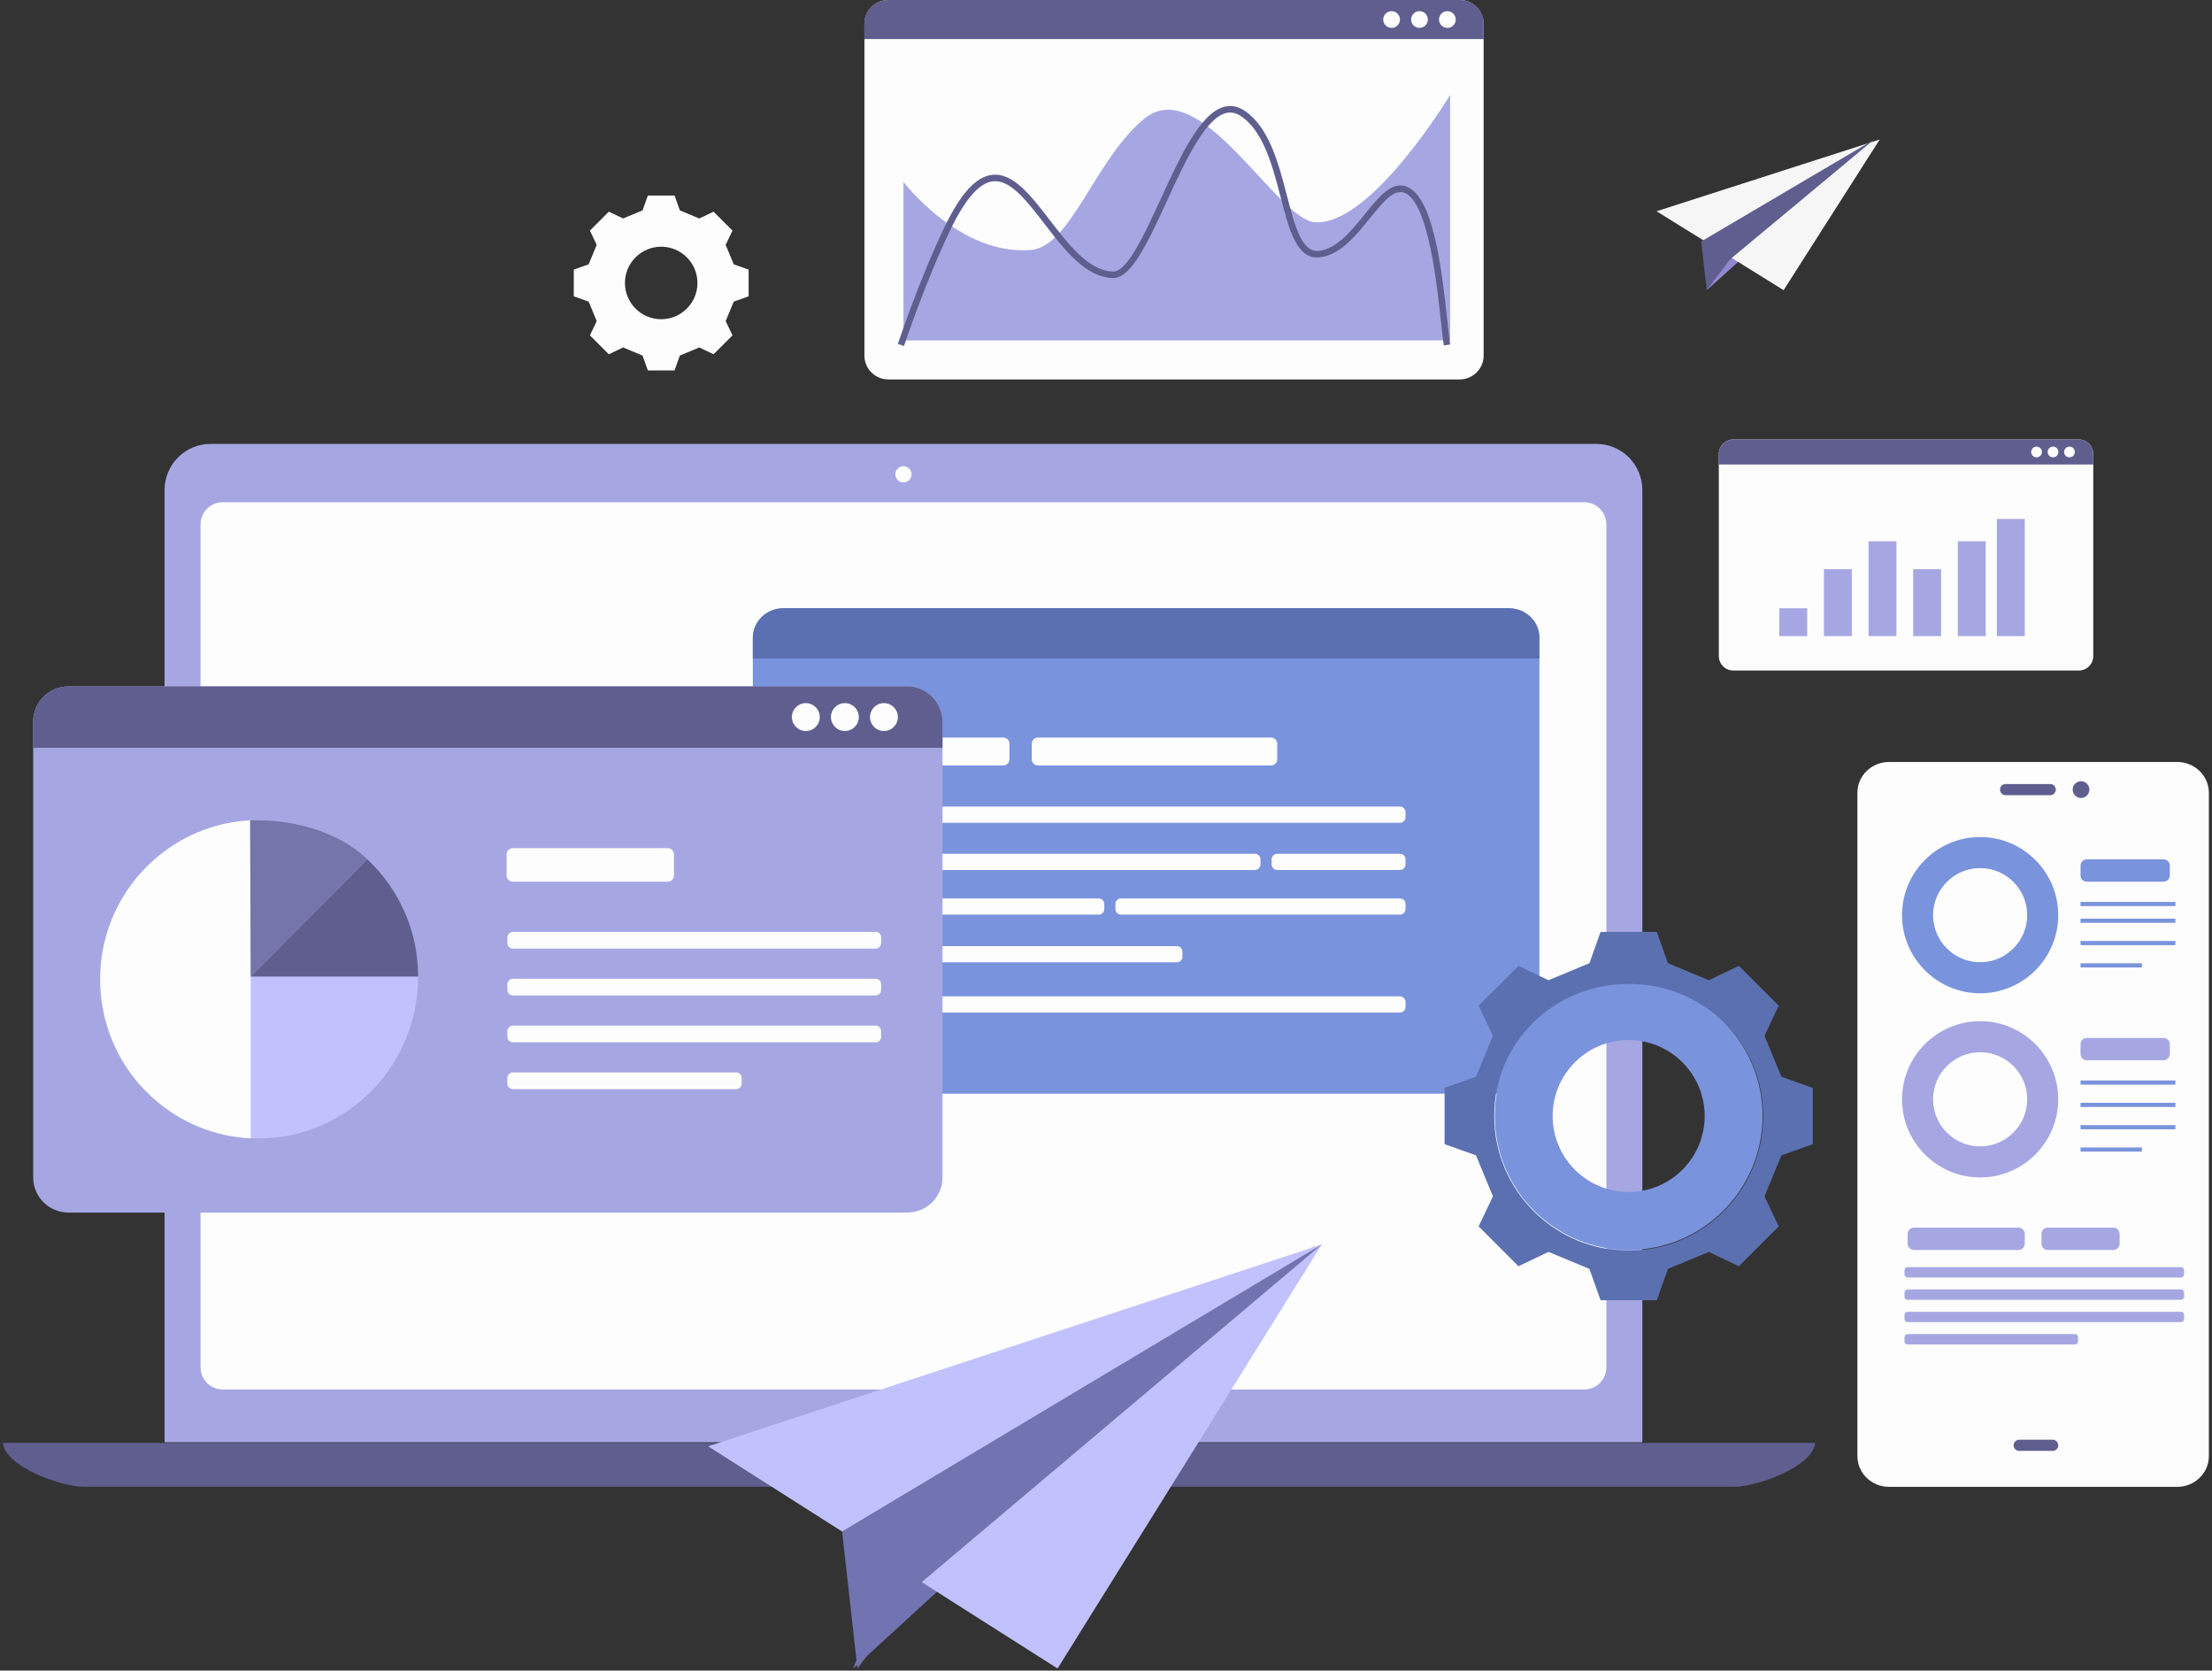 <?xml version="1.0" encoding="UTF-8"?>
<svg width="449px" height="339px" viewBox="0 0 449 339" version="1.1" xmlns="http://www.w3.org/2000/svg" xmlns:xlink="http://www.w3.org/1999/xlink">
    <rect x="0" y="0" width="449" height="339" fill="#333333" stroke="none"/>
    <title>DB170926-CF2B-4F8C-8B8D-F4200AB2963B</title>
    <g id="Products-page" stroke="none" stroke-width="1" fill="none" fill-rule="evenodd" opacity="0.99">
        <g id="OCP.ai---Products-Page---OCP-miniApps----2b" transform="translate(-162, -3734)">
            <g id="Group-12" transform="translate(0, 3622)">
                <g id="illustration15-copy-3" transform="translate(162, 112)">
                    <g id="Group-2" transform="translate(0, -0.002)">
                        <path d="M383.438,154.627 C379.901,154.627 377.023,157.423 377.023,160.858 L377.023,295.488 C377.023,298.923 379.901,301.718 383.438,301.718 L441.946,301.718 C445.484,301.718 448.362,298.923 448.362,295.488 L448.362,160.858 C448.362,157.423 445.484,154.627 441.946,154.627 L383.438,154.627 Z" id="Path" fill="#FFFFFF"></path>
                        <g id="Group" transform="translate(0.581, 90.081)">
                            <path d="M32.823,202.58 L332.789,202.58 L332.789,9.35 C332.789,4.194 328.602,8.04597986e-14 323.454,8.04597986e-14 L42.158,8.04597986e-14 C37.01,8.04597986e-14 32.823,4.194 32.823,9.35 L32.823,202.58 Z" id="Path" fill="#A7A8E4"></path>
                            <path d="M320.975,191.88 L44.64,191.88 C42.152,191.88 40.127,189.859 40.127,187.372 L40.127,16.343 C40.127,13.854 42.152,11.833 44.64,11.833 L320.975,11.833 C323.462,11.833 325.485,13.854 325.485,16.343 L325.485,187.372 C325.485,189.859 323.462,191.88 320.975,191.88 L320.975,191.88 Z" id="Path" fill="#FFFFFF"></path>
                            <path d="M5.47126631e-13,202.722 C0.494,207.604 11.939,211.612 16.316,211.612 L351.558,211.612 C355.935,211.612 367.381,207.604 367.874,202.722 L5.47126631e-13,202.722 Z" id="Path" fill="#605F90"></path>
                        </g>
                        <path d="M312.477,129.632 L312.477,215.738 C312.477,219.17 309.706,221.945 306.274,221.945 L159.019,221.945 C155.587,221.945 152.813,219.17 152.813,215.738 L152.813,129.632 C152.813,126.2 155.587,123.428 159.019,123.428 L306.274,123.428 C309.706,123.428 312.477,126.2 312.477,129.632" id="Fill-1" fill="#7B94DF"></path>
                        <path d="M312.477,129.359 L312.477,133.62 L152.813,133.62 L152.813,129.359 C152.813,126.078 155.587,123.428 159.019,123.428 L306.274,123.428 C309.706,123.428 312.477,126.078 312.477,129.359" id="Fill-3" fill="#5B71B2"></path>
                        <path d="M287.566,126.826 C288.816,126.826 289.83,127.839 289.83,129.09 C289.83,130.339 288.816,131.355 287.566,131.355 C286.315,131.355 285.3,130.339 285.3,129.09 C285.3,127.839 286.315,126.826 287.566,126.826 Z M295.493,126.826 C296.742,126.826 297.757,127.839 297.757,129.09 C297.757,130.339 296.742,131.355 295.493,131.355 C294.241,131.355 293.227,130.339 293.227,129.09 C293.227,127.839 294.241,126.826 295.493,126.826 Z M302.285,126.826 C303.537,126.826 304.551,127.839 304.551,129.09 C304.551,130.339 303.537,131.355 302.285,131.355 C301.036,131.355 300.021,130.339 300.021,129.09 C300.021,127.839 301.036,126.826 302.285,126.826 Z" id="Combined-Shape" fill="#5B71B2"></path>
                        <path d="M168.79,155.329 L203.646,155.329 C204.34,155.329 204.902,154.766 204.902,154.073 L204.902,150.923 C204.902,150.229 204.34,149.667 203.646,149.667 L168.79,149.667 C168.096,149.667 167.534,150.229 167.534,150.923 L167.534,154.073 C167.534,154.766 168.096,155.329 168.79,155.329 Z" id="Fill-11" fill="#FFFFFF"></path>
                        <path d="M284.168,202.183 C284.794,202.183 285.3,202.69 285.3,203.315 L285.3,203.315 L285.3,204.339 C285.3,204.964 284.794,205.471 284.168,205.471 L284.168,205.471 L167.534,205.471 C166.909,205.471 166.402,204.964 166.402,204.339 L166.402,204.339 L166.402,203.315 C166.402,202.69 166.909,202.183 167.534,202.183 L167.534,202.183 Z M238.873,191.991 C239.499,191.991 240.006,192.498 240.006,193.124 L240.006,193.124 L240.006,194.147 C240.006,194.773 239.499,195.28 238.873,195.28 L238.873,195.28 L167.534,195.28 C166.909,195.28 166.402,194.773 166.402,194.147 L166.402,194.147 L166.402,193.124 C166.402,192.498 166.909,191.991 167.534,191.991 L167.534,191.991 Z M223.02,182.312 C223.601,182.312 224.079,182.749 224.145,183.312 L224.152,183.444 L224.152,184.468 C224.152,185.048 223.715,185.527 223.152,185.593 L223.02,185.6 L167.534,185.6 C166.953,185.6 166.475,185.163 166.409,184.6 L166.402,184.468 L166.402,183.444 C166.402,182.863 166.839,182.385 167.402,182.319 L167.534,182.312 L223.02,182.312 Z M284.168,182.312 C284.749,182.312 285.227,182.749 285.293,183.312 L285.3,183.444 L285.3,184.468 C285.3,185.048 284.863,185.527 284.3,185.593 L284.168,185.6 L227.55,185.6 C226.969,185.6 226.49,185.163 226.425,184.6 L226.417,184.468 L226.417,183.444 C226.417,182.863 226.854,182.385 227.418,182.319 L227.55,182.312 L284.168,182.312 Z M254.726,173.253 C255.307,173.253 255.786,173.69 255.851,174.253 L255.859,174.385 L255.859,175.411 C255.859,175.992 255.422,176.47 254.859,176.536 L254.726,176.543 L167.534,176.543 C166.953,176.543 166.475,176.106 166.409,175.543 L166.402,175.411 L166.402,174.385 C166.402,173.804 166.839,173.326 167.402,173.26 L167.534,173.253 L254.726,173.253 Z M284.168,173.253 C284.749,173.253 285.227,173.69 285.293,174.253 L285.3,174.385 L285.3,175.411 C285.3,175.992 284.863,176.47 284.3,176.536 L284.168,176.543 L259.256,176.543 C258.675,176.543 258.197,176.106 258.131,175.543 L258.124,175.411 L258.124,174.385 C258.124,173.804 258.561,173.326 259.124,173.26 L259.256,173.253 L284.168,173.253 Z M284.168,163.681 C284.794,163.681 285.3,164.188 285.3,164.813 L285.3,164.813 L285.3,165.839 C285.3,166.465 284.794,166.972 284.168,166.972 L284.168,166.972 L167.534,166.972 C166.909,166.972 166.402,166.465 166.402,165.839 L166.402,165.839 L166.402,164.813 C166.402,164.188 166.909,163.681 167.534,163.681 L167.534,163.681 Z" id="Combined-Shape" fill="#FFFFFF" fill-rule="nonzero"></path>
                        <g id="Group-43" transform="translate(348.713, 88.325)">
                            <path d="M76.189,3.808 L76.189,44.796 C76.189,46.428 74.872,47.748 73.235,47.748 L3.134,47.748 C1.503,47.748 0.18,46.428 0.18,44.796 L0.18,3.808 C0.18,2.174 1.503,0.853 3.134,0.853 L73.235,0.853 C74.872,0.853 76.189,2.174 76.189,3.808" id="Fill-33" fill="#FFFFFF"></path>
                            <path d="M76.189,3.808 L76.189,5.93 L0.18,5.93 L0.18,3.808 C0.18,2.174 1.503,0.853 3.134,0.853 L73.235,0.853 C74.872,0.853 76.189,2.174 76.189,3.808" id="Fill-34" fill="#605F90"></path>
                            <path d="M65.767,3.392 C65.767,3.995 65.279,4.481 64.678,4.481 C64.076,4.481 63.587,3.995 63.587,3.392 C63.587,2.789 64.076,2.303 64.678,2.303 C65.279,2.303 65.767,2.789 65.767,3.392" id="Fill-35" fill="#FFFFFF"></path>
                            <path d="M69.105,3.392 C69.105,3.995 68.619,4.481 68.016,4.481 C67.413,4.481 66.925,3.995 66.925,3.392 C66.925,2.789 67.413,2.303 68.016,2.303 C68.619,2.303 69.105,2.789 69.105,3.392" id="Fill-36" fill="#FFFFFF"></path>
                            <path d="M72.443,3.392 C72.443,3.995 71.957,4.481 71.354,4.481 C70.751,4.481 70.266,3.995 70.266,3.392 C70.266,2.789 70.751,2.303 71.354,2.303 C71.957,2.303 72.443,2.789 72.443,3.392" id="Fill-37" fill="#FFFFFF"></path>
                        </g>
                        <path d="M183.387,94.608 C182.482,94.608 181.744,95.346 181.744,96.25 C181.744,97.157 182.482,97.895 183.387,97.895 C184.294,97.895 185.03,97.157 185.03,96.25 C185.03,95.346 184.294,94.608 183.387,94.608" id="Path" fill="#FFFFFF"></path>
                        <path d="M153.454,292.823 C153.612,294.608 155.02,296.01 156.729,296.01 L212.31,296.01 C214.019,296.01 215.427,294.608 215.585,292.823 L153.454,292.823 Z M212.31,296.681 L156.729,296.681 C154.569,296.681 152.813,294.799 152.813,292.487 L152.813,292.152 L216.226,292.152 L216.226,292.487 C216.226,294.799 214.467,296.681 212.31,296.681 L212.31,296.681 Z" id="Fill-48" fill="#4738B3"></path>
                        <path d="M422.416,158.532 C423.352,158.532 424.115,159.293 424.115,160.229 C424.115,161.168 423.352,161.929 422.416,161.929 C421.479,161.929 420.718,161.168 420.718,160.229 C420.718,159.293 421.479,158.532 422.416,158.532 Z M416.188,159.098 C416.8,159.098 417.294,159.605 417.294,160.23 C417.294,160.856 416.8,161.363 416.188,161.363 L407.075,161.363 C406.466,161.363 405.97,160.856 405.97,160.23 C405.97,159.605 406.466,159.098 407.075,159.098 L416.188,159.098 Z" id="Combined-Shape" fill="#605F90"></path>
                        <path d="M191.314,238.93 C191.314,242.876 188.111,246.061 184.143,246.061 L13.908,246.061 C9.942,246.061 6.737,242.876 6.737,238.93 L6.737,146.412 C6.737,142.469 9.942,139.282 13.908,139.282 L184.143,139.282 C188.111,139.282 191.314,142.469 191.314,146.412 L191.314,238.93 Z" id="Fill-56" fill="#A7A8E4"></path>
                        <path d="M191.314,146.531 L191.314,151.738 L6.737,151.738 L6.737,146.531 C6.737,142.522 9.942,139.282 13.908,139.282 L184.143,139.282 C188.111,139.282 191.314,142.522 191.314,146.531" id="Fill-57" fill="#605F90"></path>
                        <path d="M166.402,145.51 C166.402,147.073 165.134,148.341 163.569,148.341 C162.008,148.341 160.74,147.073 160.74,145.51 C160.74,143.946 162.008,142.679 163.569,142.679 C165.134,142.679 166.402,143.946 166.402,145.51" id="Fill-58" fill="#FFFFFF"></path>
                        <path d="M174.328,145.51 C174.328,147.073 173.06,148.341 171.496,148.341 C169.934,148.341 168.666,147.073 168.666,145.51 C168.666,143.946 169.934,142.679 171.496,142.679 C173.06,142.679 174.328,143.946 174.328,145.51" id="Fill-59" fill="#FFFFFF"></path>
                        <path d="M182.255,145.51 C182.255,147.073 180.987,148.341 179.422,148.341 C177.861,148.341 176.593,147.073 176.593,145.51 C176.593,143.946 177.861,142.679 179.422,142.679 C180.987,142.679 182.255,143.946 182.255,145.51" id="Fill-60" fill="#FFFFFF"></path>
                        <g id="Group-3" transform="translate(20.326, 166.344)">
                            <path d="M64.545,31.821 C64.545,49.952 50.059,64.659 32.199,64.659 C31.653,64.659 31.107,64.647 30.574,64.612 L30.574,31.833 L30.586,31.821 L64.545,31.821 Z" id="Fill-61" fill="#C3C4FF"></path>
                            <path d="M30.574,0.114 L30.574,64.659 C23.094,64.3 16.281,61.363 11.01,56.717 C6.937,53.16 3.777,48.588 1.913,43.396 C0.679,39.966 0,36.259 0,32.393 C0,28.802 0.58,25.342 1.666,22.121 C5.777,9.807 17.071,0.783 30.574,0.114" id="Fill-63" fill="#FFFFFF"></path>
                            <path d="M64.545,31.821 L30.574,31.821 L54.235,8.041 C60.575,13.964 64.545,22.431 64.545,31.821" id="Fill-64" fill="#605F90"></path>
                            <path d="M30.574,31.815 L30.429,0.148 C30.933,0.124 31.45,0.114 31.966,0.114 C39.855,0.114 48.471,2.645 53.894,7.714 C54.012,7.825 54.129,7.934 54.235,8.041 L30.574,31.815 Z" id="Fill-65" fill="#7576AC"></path>
                        </g>
                        <polygon id="Fill-62" fill="#4738B3" points="50.905 198.159 50.894 198.171 50.894 198.159"></polygon>
                        <path d="M104.088,178.915 L135.547,178.915 C136.241,178.915 136.803,178.352 136.803,177.659 L136.803,173.376 C136.803,172.683 136.241,172.12 135.547,172.12 L104.088,172.12 C103.395,172.12 102.832,172.683 102.832,173.376 L102.832,177.659 C102.832,178.352 103.395,178.915 104.088,178.915 Z" id="Fill-66" fill="#FFFFFF"></path>
                        <path d="M149.416,217.624 C149.997,217.624 150.475,218.061 150.541,218.624 L150.548,218.756 L150.548,219.889 C150.548,220.469 150.111,220.948 149.548,221.013 L149.416,221.021 L104.121,221.021 C103.54,221.021 103.062,220.584 102.996,220.021 L102.989,219.889 L102.989,218.756 C102.989,218.175 103.426,217.697 103.989,217.631 L104.121,217.624 L149.416,217.624 Z" id="Path" fill="#FFFFFF" fill-rule="nonzero"></path>
                        <path d="M177.725,208.118 C178.306,208.118 178.785,208.555 178.85,209.118 L178.858,209.25 L178.858,210.383 C178.858,210.963 178.42,211.442 177.857,211.507 L177.725,211.515 L104.121,211.515 C103.54,211.515 103.062,211.078 102.996,210.515 L102.989,210.383 L102.989,209.25 C102.989,208.67 103.426,208.191 103.989,208.125 L104.121,208.118 L177.725,208.118 Z" id="Path" fill="#FFFFFF" fill-rule="nonzero"></path>
                        <path d="M177.725,198.612 C178.306,198.612 178.785,199.049 178.85,199.612 L178.858,199.744 L178.858,200.877 C178.858,201.457 178.42,201.936 177.857,202.001 L177.725,202.009 L104.121,202.009 C103.54,202.009 103.062,201.572 102.996,201.009 L102.989,200.877 L102.989,199.744 C102.989,199.164 103.426,198.685 103.989,198.62 L104.121,198.612 L177.725,198.612 Z" id="Path" fill="#FFFFFF" fill-rule="nonzero"></path>
                        <path d="M177.725,189.106 C178.306,189.106 178.785,189.543 178.85,190.106 L178.858,190.238 L178.858,191.371 C178.858,191.951 178.42,192.43 177.857,192.495 L177.725,192.503 L104.121,192.503 C103.54,192.503 103.062,192.066 102.996,191.503 L102.989,191.371 L102.989,190.238 C102.989,189.658 103.426,189.179 103.989,189.114 L104.121,189.106 L177.725,189.106 Z" id="Path" fill="#FFFFFF" fill-rule="nonzero"></path>
                        <path d="M301.154,4.851 L301.154,72.153 C301.154,74.835 298.97,77.001 296.271,77.001 L180.343,77.001 C177.642,77.001 175.46,74.835 175.46,72.153 L175.46,4.851 C175.46,2.168 177.642,0 180.343,0 L296.271,0 C298.97,0 301.154,2.168 301.154,4.851" id="Fill-71" fill="#FFFFFF"></path>
                        <path d="M301.154,4.614 L301.154,7.927 L175.46,7.927 L175.46,4.614 C175.46,2.063 177.642,0 180.343,0 L296.271,0 C298.97,0 301.154,2.063 301.154,4.614" id="Fill-72" fill="#605F90"></path>
                        <path d="M284.168,3.963 C284.168,4.902 283.406,5.662 282.467,5.662 C281.531,5.662 280.771,4.902 280.771,3.963 C280.771,3.027 281.531,2.265 282.467,2.265 C283.406,2.265 284.168,3.027 284.168,3.963" id="Fill-73" fill="#FFFFFF"></path>
                        <path d="M289.83,3.963 C289.83,4.902 289.07,5.662 288.13,5.662 C287.193,5.662 286.433,4.902 286.433,3.963 C286.433,3.027 287.193,2.265 288.13,2.265 C289.07,2.265 289.83,3.027 289.83,3.963" id="Fill-74" fill="#FFFFFF"></path>
                        <path d="M295.492,3.963 C295.492,4.902 294.732,5.662 293.793,5.662 C292.857,5.662 292.095,4.902 292.095,3.963 C292.095,3.027 292.857,2.265 293.793,2.265 C294.732,2.265 295.492,3.027 295.492,3.963" id="Fill-75" fill="#FFFFFF"></path>
                        <path d="M294.359,69.075 L294.359,19.25 C294.359,19.25 278.301,45.868 266.91,45.101 C259.146,44.578 243.683,14.759 232.291,24.07 C222.318,32.222 217.401,50.033 209.298,50.718 C194.801,51.945 183.387,36.912 183.387,36.912 L183.387,69.075 L294.359,69.075 Z" id="Fill-76" fill="#A7A8E4"></path>
                        <path d="M183.501,70.207 L182.255,69.789 C182.297,69.662 186.557,56.831 191.673,46.181 C195.013,39.227 198.119,35.824 201.444,35.476 C205.671,35.028 209.258,39.687 213.055,44.618 C216.957,49.687 220.993,54.928 225.89,55.106 C225.912,55.108 225.932,55.108 225.952,55.108 C228.834,55.108 232.259,47.652 235.574,40.44 C239.501,31.898 243.559,23.066 248.406,21.698 C249.846,21.295 251.274,21.558 252.657,22.488 C257.623,25.839 259.535,33.198 261.224,39.692 C262.843,45.924 264.253,51.325 267.76,50.907 C271.351,50.5 274.362,46.774 277.018,43.486 C280.129,39.635 283.069,35.996 286.473,38.394 C291.251,41.758 292.78,55.839 293.797,65.158 C294.006,67.091 294.188,68.762 294.359,69.899 L293.064,70.099 C292.885,68.934 292.703,67.251 292.489,65.301 C291.626,57.331 290.01,42.495 285.722,39.475 C283.432,37.864 281.308,40.27 278.038,44.318 C275.223,47.804 272.032,51.753 267.904,52.22 C263.261,52.745 261.726,46.851 259.953,40.027 C258.324,33.758 256.479,26.654 251.925,23.586 C250.861,22.871 249.826,22.668 248.762,22.968 C244.497,24.171 240.391,33.111 236.768,40.995 C232.925,49.349 229.571,56.569 225.843,56.426 C220.332,56.226 216.104,50.735 212.016,45.426 C208.449,40.795 205.08,36.416 201.583,36.789 C198.788,37.081 195.935,40.342 192.854,46.754 C187.773,57.329 183.543,70.079 183.501,70.207" id="Fill-77" fill="#605F90"></path>
                        <path d="M401.935,176.159 C396.668,176.159 392.384,180.442 392.384,185.709 C392.384,190.976 396.668,195.259 401.935,195.259 C407.201,195.259 411.485,190.976 411.485,185.709 C411.485,180.442 407.201,176.159 401.935,176.159 M401.935,201.562 C393.194,201.562 386.082,194.45 386.082,185.709 C386.082,176.965 393.194,169.856 401.935,169.856 C410.678,169.856 417.788,176.965 417.788,185.709 C417.788,194.45 410.678,201.562 401.935,201.562" id="Fill-78" fill="#7B94DF"></path>
                        <path d="M401.935,213.527 C396.668,213.527 392.384,217.81 392.384,223.077 C392.384,228.344 396.668,232.627 401.935,232.627 C407.201,232.627 411.485,228.344 411.485,223.077 C411.485,217.81 407.201,213.527 401.935,213.527 M401.935,238.93 C393.194,238.93 386.082,231.818 386.082,223.077 C386.082,214.334 393.194,207.224 401.935,207.224 C410.678,207.224 417.788,214.334 417.788,223.077 C417.788,231.818 410.678,238.93 401.935,238.93" id="Fill-79" fill="#A7A8E4"></path>
                        <path d="M423.573,178.915 L439.179,178.915 C439.873,178.915 440.435,178.352 440.435,177.659 L440.435,175.641 C440.435,174.947 439.873,174.385 439.179,174.385 L423.573,174.385 C422.88,174.385 422.317,174.947 422.317,175.641 L422.317,177.659 C422.317,178.352 422.88,178.915 423.573,178.915 Z" id="Fill-80" fill="#7B94DF"></path>
                        <polygon id="Fill-81" fill="#7B94DF" points="422.317 183.869 441.568 183.869 441.568 183.019 422.317 183.019"></polygon>
                        <polygon id="Fill-82" fill="#7B94DF" points="422.317 187.266 441.568 187.266 441.568 186.417 422.317 186.417"></polygon>
                        <polygon id="Fill-83" fill="#7B94DF" points="422.317 191.795 441.568 191.795 441.568 190.946 422.317 190.946"></polygon>
                        <polygon id="Fill-84" fill="#7B94DF" points="422.317 196.325 434.773 196.325 434.773 195.476 422.317 195.476"></polygon>
                        <path d="M423.573,215.15 L439.179,215.15 C439.873,215.15 440.435,214.588 440.435,213.895 L440.435,211.877 C440.435,211.183 439.873,210.621 439.179,210.621 L423.573,210.621 C422.88,210.621 422.317,211.183 422.317,211.877 L422.317,213.895 C422.317,214.588 422.88,215.15 423.573,215.15 Z" id="Fill-85" fill="#A7A8E4"></path>
                        <polygon id="Fill-86" fill="#7B94DF" points="422.317 220.105 441.568 220.105 441.568 219.255 422.317 219.255"></polygon>
                        <polygon id="Fill-87" fill="#7B94DF" points="422.317 224.634 441.568 224.634 441.568 223.785 422.317 223.785"></polygon>
                        <polygon id="Fill-88" fill="#7B94DF" points="422.317 229.164 441.568 229.164 441.568 228.314 422.317 228.314"></polygon>
                        <polygon id="Fill-89" fill="#7B94DF" points="422.317 233.693 434.773 233.693 434.773 232.844 422.317 232.844"></polygon>
                        <path d="M388.47,253.651 L409.738,253.651 C410.431,253.651 410.994,253.089 410.994,252.395 L410.994,250.378 C410.994,249.684 410.431,249.122 409.738,249.122 L388.47,249.122 C387.776,249.122 387.214,249.684 387.214,250.378 L387.214,252.395 C387.214,253.089 387.776,253.651 388.47,253.651 Z" id="Fill-90" fill="#A7A8E4"></path>
                        <path d="M421.185,271.344 L421.185,272.194 L387.214,272.194 L387.214,271.344 L421.185,271.344 Z M442.7,266.815 L442.7,267.664 L387.214,267.664 L387.214,266.815 L442.7,266.815 Z M442.7,262.285 L442.7,263.135 L387.214,263.135 L387.214,262.285 L442.7,262.285 Z M442.7,257.756 L442.7,258.605 L387.214,258.605 L387.214,257.756 L442.7,257.756 Z" id="Combined-Shape" stroke="#A7A8E4" stroke-width="1.256" fill="#A7A8E4" stroke-linejoin="round"></path>
                        <path d="M330.595,241.886 C322.068,241.886 315.161,234.987 315.161,226.474 C315.161,217.959 322.068,211.049 330.595,211.049 C339.113,211.049 346.02,217.959 346.02,226.474 C346.02,234.987 339.113,241.886 330.595,241.886 M330.595,199.297 C315.606,199.297 303.418,211.485 303.418,226.474 C303.418,241.451 315.606,253.651 330.595,253.651 C345.574,253.651 357.772,241.451 357.772,226.474 C357.772,211.485 345.574,199.297 330.595,199.297" id="Fill-96" fill="#7B94DF"></path>
                        <path d="M303.303,226.478 C303.303,211.418 315.545,199.658 330.6,199.658 C345.646,199.658 357.898,211.418 357.898,226.478 C357.898,241.528 345.646,253.783 330.6,253.783 C315.545,253.783 303.303,241.528 303.303,226.478 Z M361.601,218.5 C360.226,215.171 359.536,213.497 358.163,210.18 L361.051,204.076 C357.022,200.051 357.012,200.038 352.971,195.995 L346.871,198.91 C343.557,197.536 341.894,196.834 338.568,195.46 L336.302,189.106 L324.888,189.106 L322.625,195.46 C319.309,196.834 317.633,197.536 314.32,198.91 L308.22,195.995 L300.14,204.076 L303.041,210.18 C301.655,213.497 300.977,215.171 299.602,218.5 L293.227,220.762 L293.227,232.182 L299.602,234.448 C300.977,237.775 301.655,239.451 303.041,242.766 L300.14,248.868 L308.22,256.95 L314.32,254.036 C317.633,255.409 319.309,256.112 322.625,257.486 L324.888,263.842 L336.302,263.842 L338.568,257.486 C341.894,256.112 343.557,255.409 346.871,254.036 L352.971,256.95 L361.051,248.868 L358.163,242.766 C359.536,239.451 360.226,237.775 361.601,234.448 L367.964,232.182 L367.964,220.762 L361.601,218.5 Z" id="Fill-97" fill="#5B71B2"></path>
                        <polygon id="Fill-101" fill="#9188D1" points="346.449 58.883 380.42 28.309 349.096 52"></polygon>
                        <polygon id="Fill-102" fill="#F8F8F8" points="362.042 58.883 336.257 42.87 381.552 28.309"></polygon>
                        <polygon id="Fill-103" fill="#605F90" points="345.316 49.003 346.438 58.883 351.147 52.657 380.42 28.309"></polygon>
                        <polygon id="Fill-107" fill="#7374B2" points="173.196 338.579 267.183 252.519 180.52 319.2"></polygon>
                        <polygon id="Fill-108" fill="#C3C4FF" points="214.665 338.579 143.754 293.5 268.315 252.519"></polygon>
                        <polygon id="Fill-109" fill="#7374B2" points="170.931 310.762 174.044 338.579 187.104 321.048 268.315 252.519"></polygon>
                        <path d="M134.215,64.781 C130.147,64.781 126.853,61.485 126.853,57.422 C126.853,53.361 130.147,50.065 134.215,50.065 C138.278,50.065 141.571,53.361 141.571,57.422 C141.571,61.485 138.278,64.781 134.215,64.781 L134.215,64.781 Z M148.935,53.637 C148.28,52.058 147.959,51.263 147.301,49.689 L148.679,46.792 C146.765,44.878 146.758,44.873 144.842,42.955 L141.945,44.335 C140.368,43.682 139.573,43.351 138.001,42.696 L136.923,39.679 L131.502,39.679 L130.426,42.696 C128.851,43.351 128.056,43.682 126.482,44.335 L123.582,42.955 C121.666,44.873 121.659,44.878 119.746,46.792 L121.123,49.689 C120.466,51.263 120.144,52.058 119.489,53.637 L116.465,54.711 L116.465,60.134 L119.489,61.208 C120.144,62.788 120.466,63.582 121.123,65.157 L119.746,68.054 C121.659,69.967 121.666,69.972 123.582,71.891 L126.482,70.51 C128.056,71.166 128.851,71.494 130.426,72.15 L131.502,75.166 L136.923,75.166 L138.001,72.15 C139.573,71.494 140.368,71.166 141.945,70.51 L144.842,71.891 C146.758,69.972 146.765,69.967 148.679,68.054 L147.301,65.157 C147.959,63.582 148.28,62.788 148.935,61.208 L151.96,60.134 L151.96,54.711 L148.935,53.637 Z" id="Fill-110" fill="#FFFFFF"></path>
                        <path d="M366.831,123.428 L366.831,129.09 L361.169,129.09 L361.169,123.428 L366.831,123.428 Z M375.89,115.502 L375.89,129.09 L370.228,129.09 L370.228,115.502 L375.89,115.502 Z M384.949,109.84 L384.949,129.09 L379.287,129.09 L379.287,109.84 L384.949,109.84 Z M394.008,115.502 L394.008,129.09 L388.346,129.09 L388.346,115.502 L394.008,115.502 Z M403.067,109.84 L403.067,129.09 L397.405,129.09 L397.405,109.84 L403.067,109.84 Z M410.994,105.311 L410.994,129.09 L405.332,129.09 L405.332,105.311 L410.994,105.311 Z" id="Combined-Shape" fill="#A7A8E4"></path>
                        <path d="M415.647,253.651 L428.988,253.651 C429.682,253.651 430.244,253.089 430.244,252.395 L430.244,250.378 C430.244,249.684 429.682,249.122 428.988,249.122 L415.647,249.122 C414.953,249.122 414.391,249.684 414.391,250.378 L414.391,252.395 C414.391,253.089 414.953,253.651 415.647,253.651 Z" id="Path" fill="#A7A8E4"></path>
                        <path d="M416.664,294.416 L409.853,294.416 C409.233,294.416 408.729,293.91 408.729,293.285 C408.729,292.661 409.233,292.152 409.853,292.152 L416.664,292.152 C417.284,292.152 417.788,292.661 417.788,293.285 C417.788,293.91 417.284,294.416 416.664,294.416 L416.664,294.416 Z" id="Path" fill="#605F90"></path>
                        <path d="M210.688,155.329 L258,155.329 C258.694,155.329 259.256,154.766 259.256,154.073 L259.256,150.923 C259.256,150.229 258.694,149.667 258,149.667 L210.688,149.667 C209.994,149.667 209.432,150.229 209.432,150.923 L209.432,154.073 C209.432,154.766 209.994,155.329 210.688,155.329 Z" id="Path" fill="#FFFFFF"></path>
                    </g>
                </g>
            </g>
        </g>
    </g>
</svg>